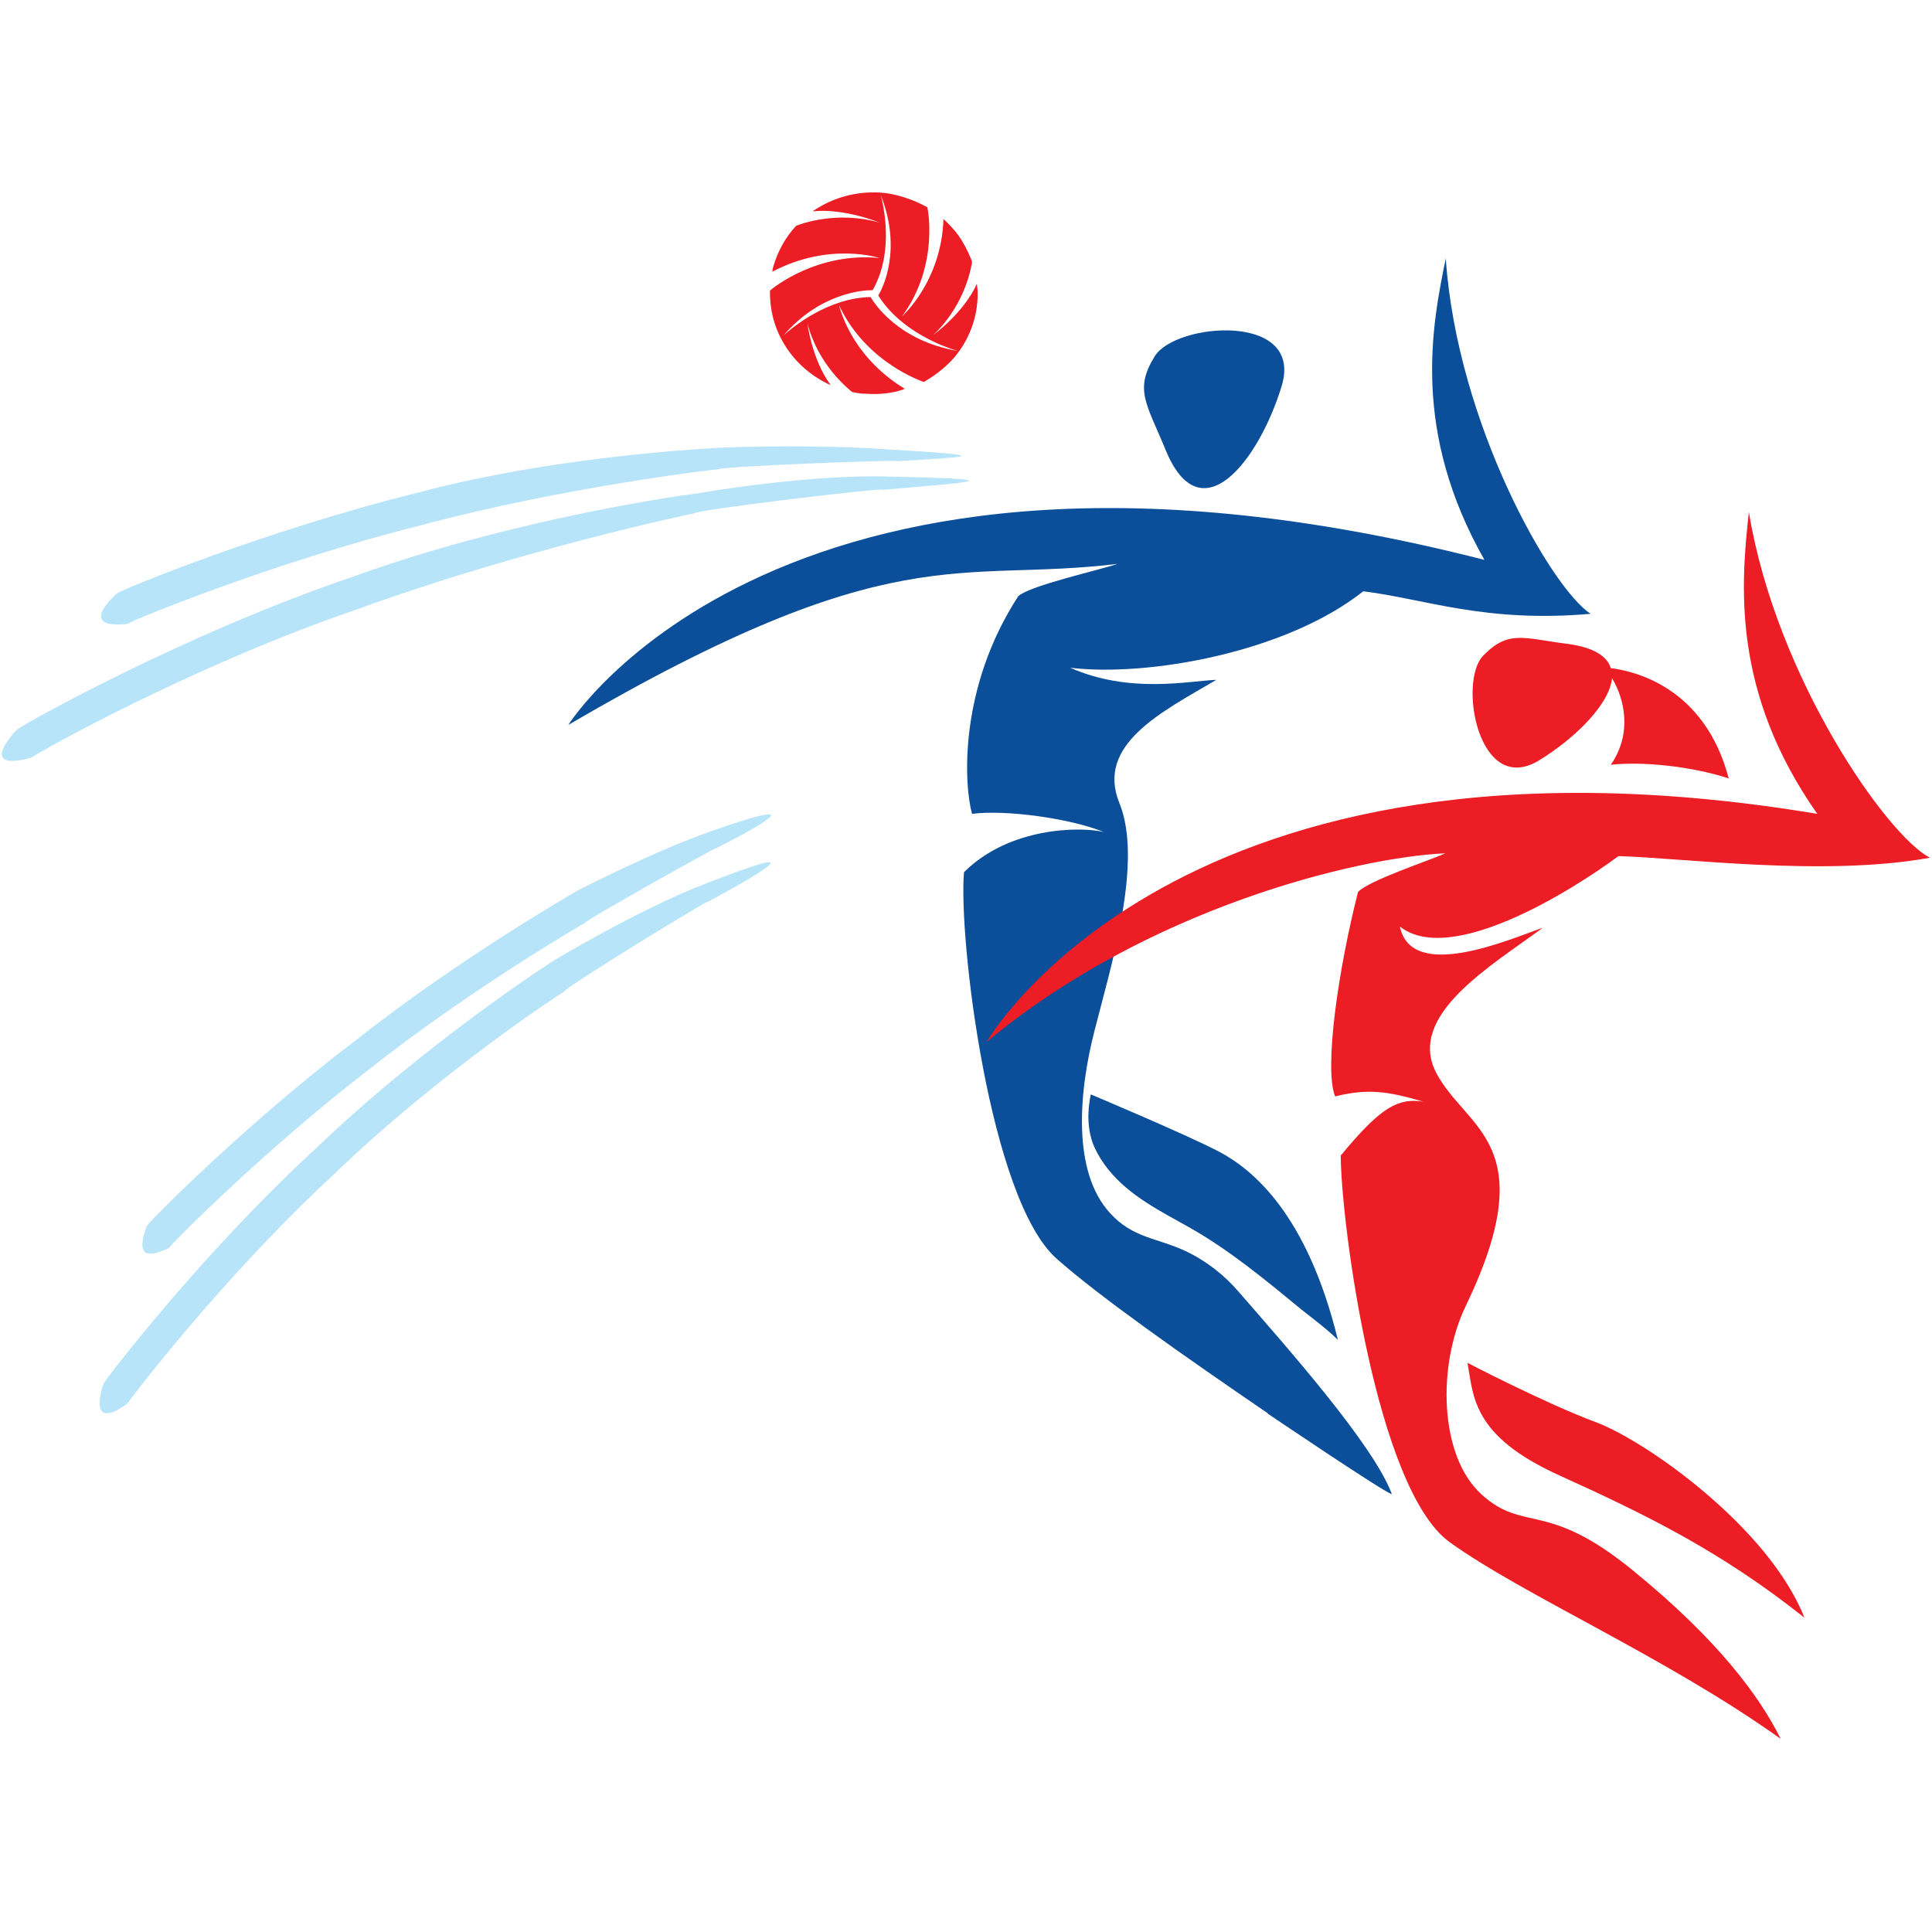 <svg version="1.1" id="Слой_1" xmlns="http://www.w3.org/2000/svg" x="0" y="0" viewBox="0 0 480 480" style="enable-background:new 0 0 480 480" xml:space="preserve"><style>.st0{fill:#b8e4f9}.st1{fill:#ec1d24}.st2{fill:#0b4e99}</style><path class="st0" d="M31.9 154.9c-.4.1-.5.2-1.1.2-3.2.2-9.5.2-2.6-6.9.1-.1.7-.7 1.1-.9.9-.8 37.2-15.7 74.5-24.9 37.1-9.9 79-11.4 79-11.3 0 0 19.9-.7 37 .5 29 1.7 20.7 1.9 2.9 3 1.8-.5-44.3 1.3-44.3 2 0-.1-38.1 4.3-74.2 14-36.3 9.1-71.6 23.6-72.3 24.3"/><path class="st0" d="M8.2 188c-.4.2-.6.3-1.1.4-4 1.1-10.6 1.8-3.5-6.5.1-.1.8-.8 1.2-1 1-.9 40.7-23.3 82.8-37.6 41.8-15.1 85.7-20.8 85.7-20.7 0-.1 27.6-4.8 47.4-4.2 33.5.7 19.2 1.5-1.4 3.3 2.1-.8-47.2 5-47 5.9 0-.1-43.1 9-83.9 23.9C47.5 165.5 9 187.2 8.2 188M42.1 309.9c-.2.2-.3.3-.8.5-2.5 1-8 3.4-5.1-5.1 0-.2.3-.8.6-1.1.5-.9 24.6-25.3 51.4-45.6 26.4-20.9 55.3-37.3 55.2-37.3 0 0 19.2-9.9 33.3-14.8 23.9-8.4 15-2.7 1.1 4.3 1.3-1-32.7 18-32.5 18.5 0 0-27.8 16-53.5 36.3-25.9 19.9-49.3 43.5-49.7 44.3"/><path class="st0" d="M31.9 348.4c-.3.3-.3.4-.8.7-2.9 2.1-8.2 4.7-5.7-4.4 0-.1.3-.9.5-1.2.5-1 24.3-32.2 52.5-58.1 27.7-26.6 59.6-47.1 59.6-47 0 0 21-12.6 36.9-18.7 26.7-10.5 16.6-4.1 1.1 4.3 1.4-1.4-36.4 21.8-35.9 22.4 0-.1-30.7 19.8-57.5 45.7-27.3 25.3-50.3 55.5-50.7 56.3"/><path class="st1" d="M216.3 73.8c-10.5.2-19.3 7.4-21.7 9.6 9.1-10.6 19.8-11.3 21.9-11.3h.3c5.5-9.6 2.6-21.5 2-23.7 5.5 13.8.3 23.6-.6 25 5.6 9 16.6 12.9 19.8 13.8-14.9-2.5-20.9-12-21.7-13.4m26.4-3.3c-3.2 7.2-10.8 12.7-10.8 12.7 8.2-7.8 9.5-17.5 9.6-18.1 0-.1-.1-.2-.1-.4-1-2.5-2.1-4.5-3.2-6.1-1.1-1.5-2.4-2.9-3.8-4.2-.5 15.6-10.3 24.2-10.3 24.2 9.4-12.8 6.3-27.1 6.3-27.1-3.8-2.1-7.3-3-9.5-3.4-1.2-.2-2.6-.3-3.9-.3-5.7 0-10.9 1.8-15.1 4.7 8-.8 16.6 2.8 16.6 2.8-10.5-3-19.5.3-20.7.8-2.7 2.9-4.6 6.4-5.7 10.2-.2.7-.2 1.2-.2 1.2 14.2-7.5 26.6-3.4 26.6-3.4-15.3-1.5-26.2 7.2-27.2 8.1v.6c0 10.2 6.2 18.9 15.1 22.9-4.7-6.3-5.8-15.4-5.8-15.4 2.7 10.5 10.2 16.3 11.1 17.1.9.2 1.7.3 2.5.4h.7c6.2.5 9.9-1.2 9.9-1.2-13.7-8.3-16.3-20.7-16.3-20.7 6.7 14.3 20.8 18.9 21 19 .1 0 .1-.1.2-.1 3.6-2.1 6-4.4 7.4-6 3.7-4.4 5.8-9.9 5.8-15.9 0-.8-.1-1.6-.2-2.4"/><path class="st2" d="M318.4 96c5.7-18.5-26.3-15.9-31.5-7.5-5.2 8.4-2 11.8 2.7 23.3 8.7 21.2 23.1 2.8 28.8-15.8"/><path class="st2" d="M338.7 146.9c15.4 1.9 30.2 7.9 56.5 5.6-9.7-6.2-33.2-47.2-36-88.3-3.5 17-8.5 43 9.6 74.9-174.3-44.6-227.6 41-227.6 41 80.7-47.2 96.6-35.2 136.4-40-4.6 1.6-21.5 5.3-24.6 8-14.9 22.9-13.5 46.9-11.5 54.1 8.2-1.1 24.4 1.1 32.7 4.5-5.9-1.4-23.5-1.2-34.7 10-1.4 16.5 6.4 81.3 23 96 10.7 9.5 31.8 24.3 52.3 38.3l.3.3s29.4 19.9 30.7 19.9c-4.5-12.2-26.2-36.6-38-50.2-3.7-4.3-8.2-7.8-13.3-10.2-7.1-3.3-13.1-3.2-18.7-9.4-9.5-10.3-7.8-30.2-3.8-45.6 3.9-15.4 12.1-41.7 6.1-56.3-5.9-14.6 10.7-22.7 24.1-30.6-7 .3-21.6 3.5-36.3-3 19.1 2.3 53.5-3.7 72.8-19"/><path class="st1" d="M382.4 188.9c9.1-5.6 17.5-14 18.1-20.4 3.1 5.1 5.1 13.7-.3 21.5 8.3-.9 20.5.5 29.3 3.4-6-22.8-23.6-26.7-29.3-27.4-.9-2.9-4.1-5.1-10.5-6-11.2-1.4-14.9-3.6-21.2 2.9-6.3 6.4-1.2 35.2 13.9 26m-17.8 149.7c1.5 8.3 1.1 18.1 22.7 27.9 21.6 9.8 40.1 18.8 61 35.4-8.9-22.5-39.5-44-51.9-48.6-12.4-4.6-31.8-14.7-31.8-14.7m69.9-211.4c-1.9 17.6-4.5 44.4 17 75-159-26.5-206.4 56.7-206.4 56.7 39.8-33.2 91.9-45.9 114-46.9-4.5 2-18.9 6.7-21.7 9.6-4.8 18.8-8.5 43.6-5.7 50.8 8.1-2 13.1-1.3 21.9 1.3-6.1-.9-10.3 1-20.5 13.4.1 16.9 8.8 82.7 27 96 18.3 13.2 53.7 28.5 82.3 48.9-5.1-10.3-15.4-24.5-36.8-41.9-21.4-17.5-26.9-9.2-37.5-18.8-10.6-9.6-11-32.1-4-46.7 19.6-40.7.1-43.9-7.3-58.1-7.4-14.3 13.8-26.6 26.5-36-7.9 2.7-32.6 13.7-35.5-.3 12.7 10 43.1-9.2 54.3-17.5 15.7.4 51 5.2 77.4.4-10.4-5.2-38.2-44.5-45-85.9"/><path class="st2" d="M271 271.9s24.3 10.2 32.2 14.4c7.9 4.3 21.5 15.1 29.2 46.6-2.7-2.7-6-5.1-9-7.5-9-7.4-17.9-14.8-28-20.5-7.1-4-14.8-7.8-20-14.3-1.4-1.7-2.6-3.6-3.5-5.6-1.8-4-1.8-8.9-.9-13.1"/></svg>